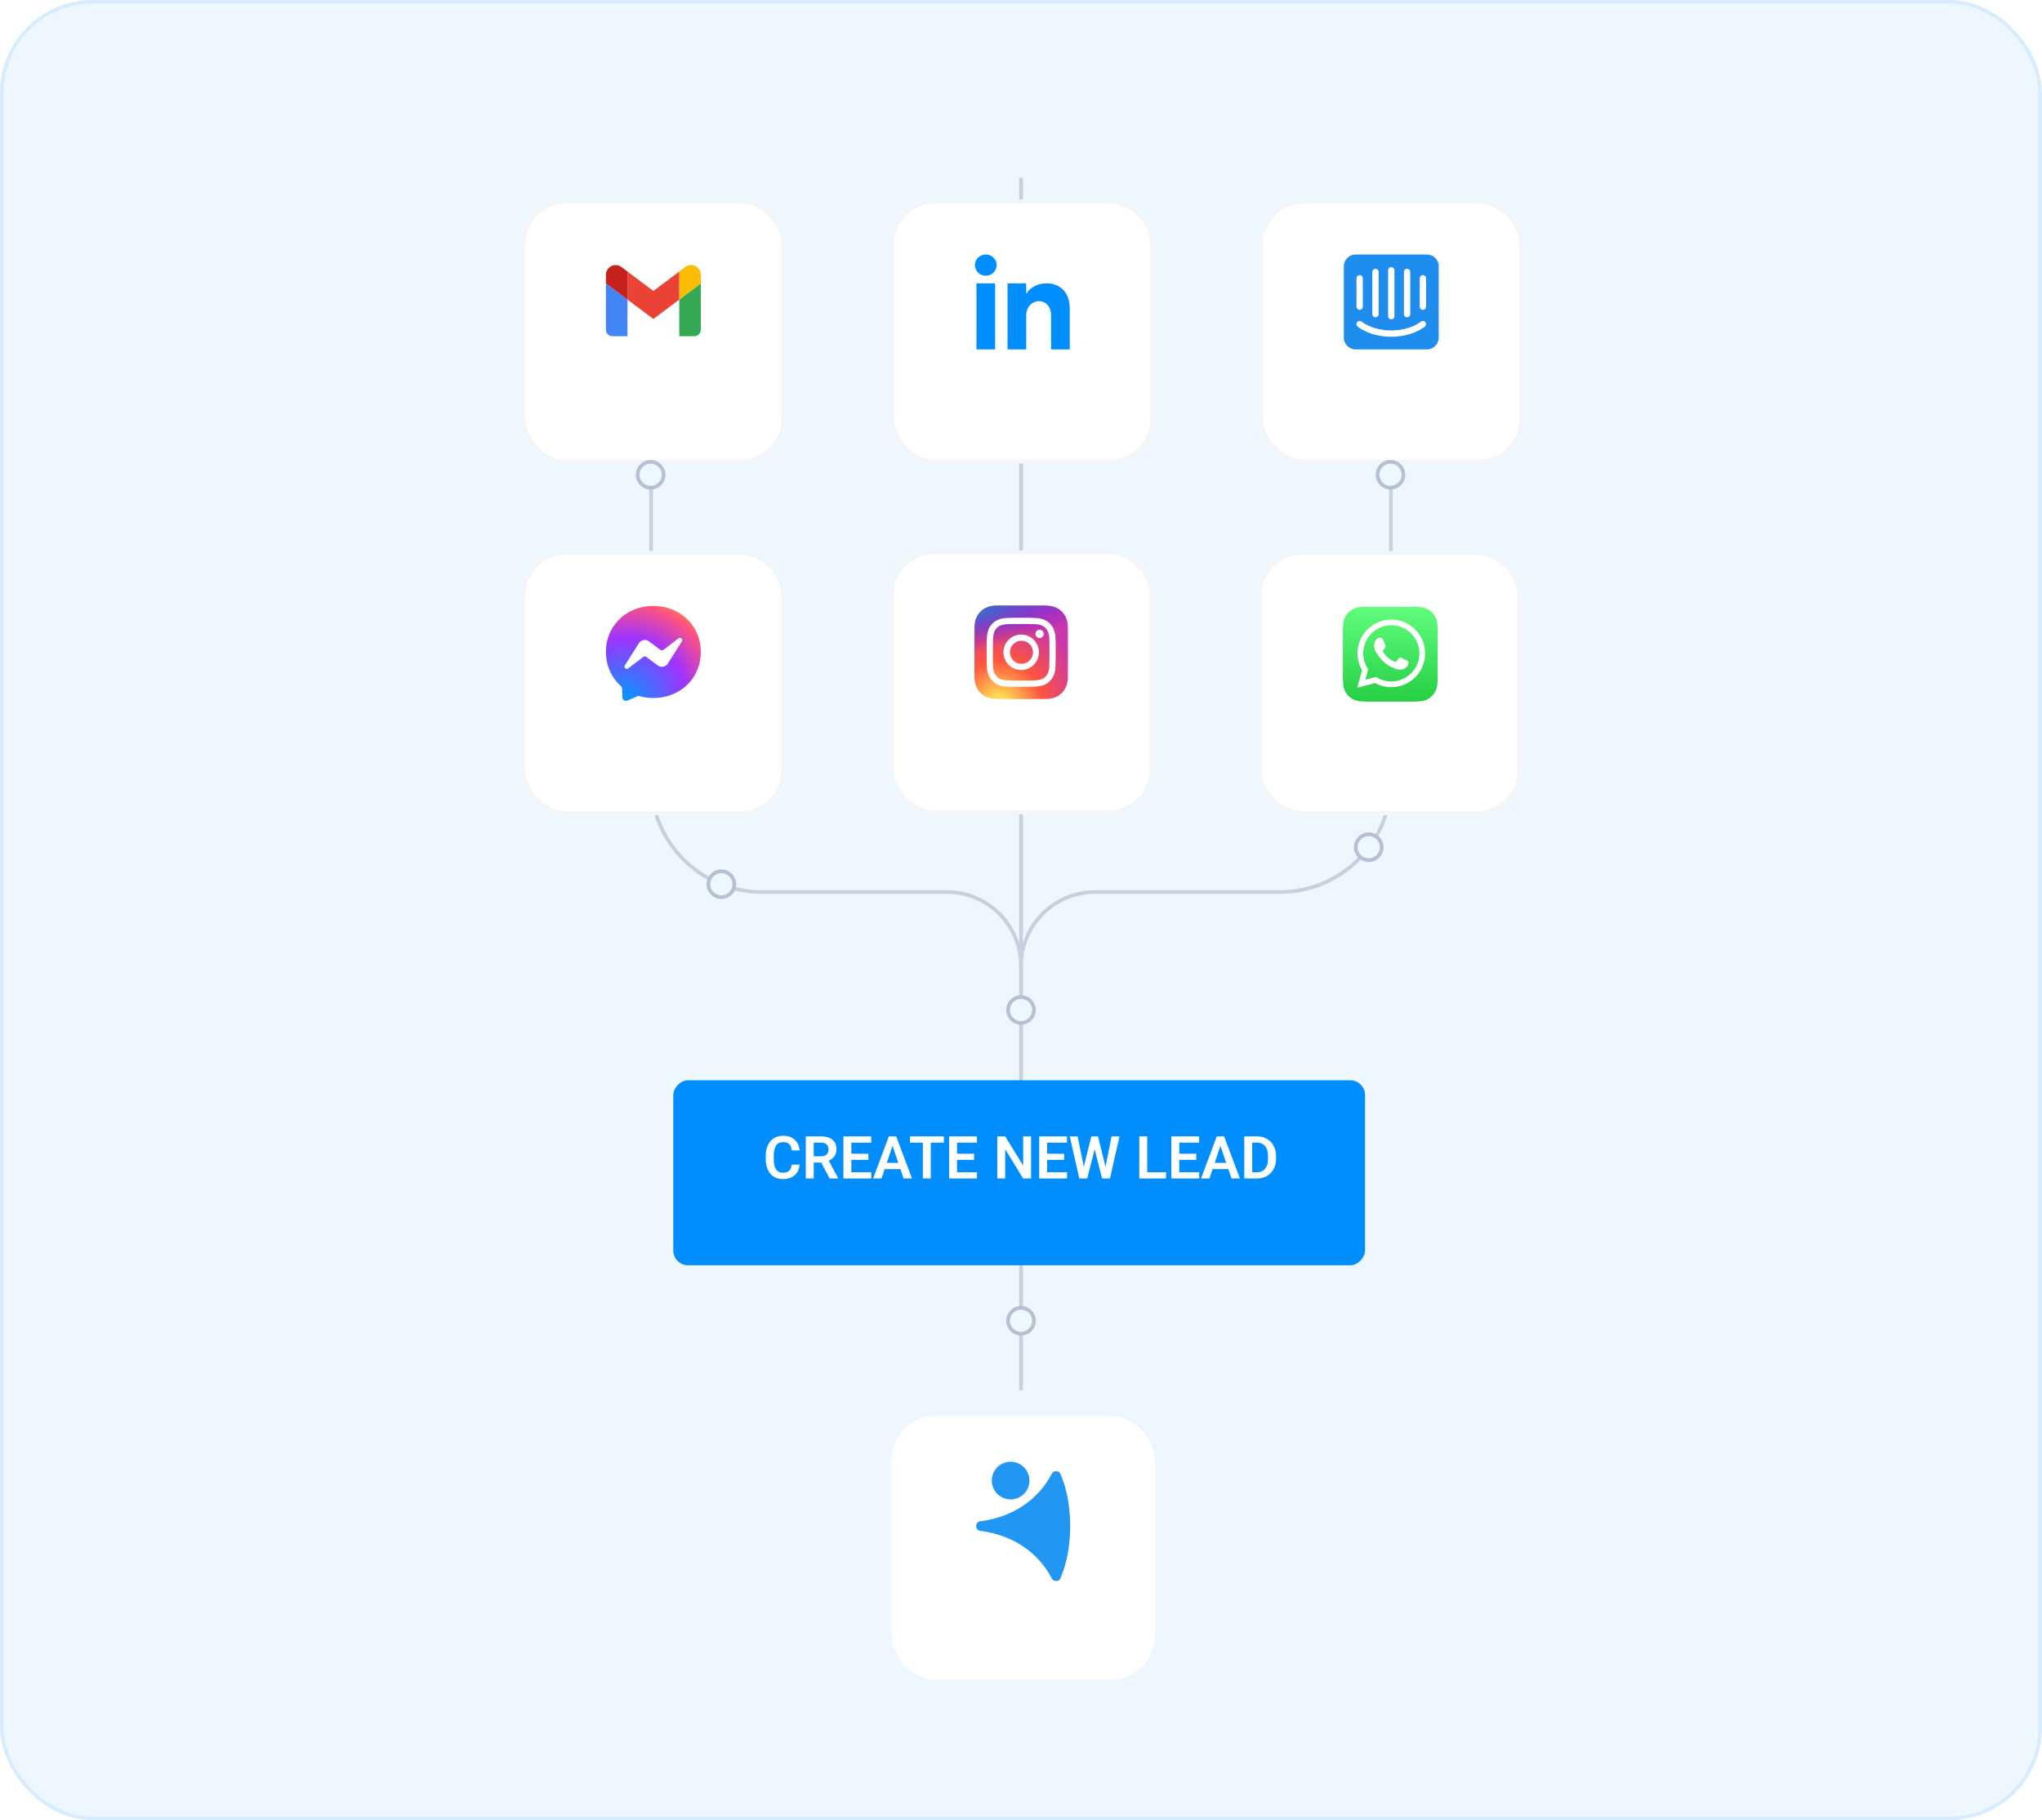 <svg width="552" height="492" viewBox="0 0 552 492" fill="none" xmlns="http://www.w3.org/2000/svg"><rect x="1" y="1" width="550" height="490" rx="24" fill="#fff"/><rect x="1" y="1" width="550" height="490" rx="24" fill="#008EFF" fill-opacity=".07"/><rect x=".5" y=".5" width="551" height="491" rx="24.5" stroke="#008EFF" stroke-opacity=".16"/><mask id="a" style="mask-type:alpha" maskUnits="userSpaceOnUse" x="1" y="1" width="550" height="490"><rect x="1" y="1" width="550" height="490" rx="24" fill="#E3EAF3"/></mask><g mask="url(#a)"><path d="M376 106v105.123c0 16.569-13.431 30-30 30h-50c-11.046 0-20 8.955-20 20V319M176 106v105.123c0 16.569 13.432 30 30 30h50c11.046 0 20 8.955 20 20V319M276.008 48.061V375.79" stroke="#C8D0DF"/><g filter="url(#b)"><rect x="240.968" y="374.759" width="71.241" height="71.241" rx="12" fill="#fff"/><rect x="241.968" y="375.759" width="69.241" height="69.241" rx="11" stroke="#fff" stroke-width="2"/></g><path d="M289.31 412.476c-.064-4.88-.733-9.679-2.696-14.173-.398-.899-1.85-.819-2.265 0-3.812 7.399-11.038 11.829-19.142 12.857h-.016c-.734 0-1.324.594-1.324 1.332 0 .738.59 1.332 1.324 1.332 8.12 1.028 15.362 5.474 19.158 12.873.415.819 1.867.899 2.265 0 1.963-4.494 2.632-9.293 2.696-14.173v-.048Z" fill="#2296F3"/><path d="M273.197 405.291a5.097 5.097 0 0 1-5.089-5.097c0-2.797 2.283-5.08 5.089-5.08 2.806 0 5.088 2.283 5.088 5.08a5.096 5.096 0 0 1-5.088 5.097Z" fill="#2296F3"/><g filter="url(#c)"><rect x="141" y="46" width="71.241" height="71.241" rx="12" fill="#fff"/><rect x="141.5" y="46.5" width="70.241" height="70.241" rx="11.5" stroke="#F4F5F8"/></g><path d="M165.546 90.886h4.08v-9.909l-5.828-4.371v12.531c0 .966.782 1.749 1.748 1.749Z" fill="#4285F4"/><path d="M183.615 90.886h4.08c.967 0 1.749-.783 1.749-1.749V76.606l-5.829 4.371v9.909Z" fill="#34A853"/><path d="M183.615 73.4v7.577l5.829-4.371v-2.332c0-2.16-2.467-3.395-4.197-2.098l-1.632 1.224Z" fill="#FBBC04"/><path d="M169.626 80.977V73.4l6.994 5.246 6.995-5.246v7.577l-6.995 5.246-6.994-5.246Z" fill="#EA4335"/><path d="M163.797 74.274v2.332l5.829 4.371V73.4l-1.632-1.224c-1.729-1.297-4.197-.063-4.197 2.098Z" fill="#C5221F"/><g filter="url(#d)"><rect x="240.737" y="46" width="71.241" height="71.241" rx="12" fill="#fff"/><rect x="241.237" y="46.5" width="70.241" height="70.241" rx="11.5" stroke="#F4F5F8"/></g><path d="M269 94.444h-5.045v-17.86H269v17.86Zm-2.522-19.919c-1.625 0-2.943-1.282-2.943-2.864 0-1.581 1.318-2.864 2.943-2.864 1.624 0 2.943 1.283 2.943 2.864 0 1.582-1.317 2.864-2.943 2.864Zm22.703 19.919h-5.045v-9.099c0-5.468-6.727-5.054-6.727 0v9.099h-5.045v-17.86h5.045v2.866c2.348-4.199 11.772-4.51 11.772 4.02v10.974Z" fill="#008EFF"/><g filter="url(#e)"><rect x="340.474" y="46" width="71.241" height="71.241" rx="12" fill="#fff"/><rect x="340.974" y="46.5" width="70.241" height="70.241" rx="11.5" stroke="#F4F5F8"/></g><g clip-path="url(#f)"><path d="M385.499 82.898a.853.853 0 0 1-.855.845.855.855 0 0 1-.855-.845v-7.69a.858.858 0 0 1 .855-.845.855.855 0 0 1 .855.846v7.689Zm-.298 5.35c-.132.114-3.299 2.771-9.105 2.771-5.807 0-8.974-2.657-9.106-2.77a.858.858 0 0 1-.092-1.206.853.853 0 0 1 1.203-.094c.05.042 2.878 2.36 7.995 2.36 5.18 0 7.964-2.335 7.992-2.359a.854.854 0 1 1 1.113 1.299Zm-18.509-13.04a.853.853 0 0 1 1.456-.598c.16.159.251.374.254.599v7.689a.858.858 0 0 1-.855.845.855.855 0 0 1-.855-.845v-7.69Zm4.274-1.709a.857.857 0 0 1 .855-.842.854.854 0 0 1 .855.842v11.42a.853.853 0 0 1-.855.843.856.856 0 0 1-.855-.842V73.499Zm4.275-.433a.854.854 0 1 1 1.709 0v12.396a.853.853 0 0 1-1.456.599.853.853 0 0 1-.253-.599V73.066Zm4.274.433a.857.857 0 0 1 .855-.842.856.856 0 0 1 .855.842v11.42a.857.857 0 0 1-.855.843.854.854 0 0 1-.855-.842V73.499Zm6.198-4.702h-19.235a3.206 3.206 0 0 0-3.206 3.206v19.235a3.206 3.206 0 0 0 3.206 3.206h19.235a3.206 3.206 0 0 0 3.206-3.206V72.003a3.206 3.206 0 0 0-3.206-3.206Z" fill="#1F8DED"/></g><g filter="url(#g)"><rect x="141" y="140.988" width="71.241" height="71.241" rx="12" fill="#fff"/><rect x="141.5" y="141.488" width="70.241" height="70.241" rx="11.5" stroke="#F4F5F8"/></g><g clip-path="url(#h)"><path d="M176.621 163.785c-7.223 0-12.824 5.292-12.824 12.438 0 3.738 1.533 6.97 4.027 9.201.208.186.337.449.343.731l.071 2.282a1.025 1.025 0 0 0 1.439.908l2.545-1.122c.215-.096.459-.113.686-.052 1.171.321 2.414.494 3.713.494 7.223 0 12.823-5.293 12.823-12.439 0-7.145-5.6-12.441-12.823-12.441Z" fill="url(#i)"/><path d="m168.92 179.862 3.767-5.976a1.925 1.925 0 0 1 2.783-.513l2.997 2.248a.77.77 0 0 0 .927-.004l4.046-3.071c.538-.41 1.243.237.884.811l-3.77 5.973a1.924 1.924 0 0 1-2.782.513l-2.998-2.248a.768.768 0 0 0-.926.004l-4.046 3.071c-.539.41-1.244-.234-.882-.808Z" fill="#fff"/></g><g filter="url(#j)"><rect x="240.548" y="140.815" width="71.241" height="71.241" rx="12" fill="#fff"/><rect x="241.048" y="141.315" width="70.241" height="70.241" rx="11.5" stroke="#F4F5F8"/></g><g clip-path="url(#k)"><path d="M276.053 163.682c-5.274 0-6.816.006-7.116.03-1.083.09-1.756.261-2.49.626a5.037 5.037 0 0 0-1.451 1.063c-.802.832-1.288 1.856-1.464 3.072-.085.591-.11.712-.115 3.729-.002 1.006 0 2.33 0 4.105 0 5.27.006 6.811.031 7.11.087 1.054.253 1.716.602 2.441a5.322 5.322 0 0 0 3.45 2.818c.52.134 1.096.208 1.834.243.313.013 3.502.023 6.692.023 3.191 0 6.382-.004 6.687-.019.855-.041 1.352-.107 1.901-.249a5.292 5.292 0 0 0 3.449-2.824c.343-.707.517-1.395.595-2.393.018-.218.025-3.688.025-7.153 0-3.466-.008-6.93-.025-7.147-.08-1.015-.254-1.697-.608-2.418a4.994 4.994 0 0 0-1.081-1.481c-.836-.799-1.858-1.284-3.076-1.46-.59-.085-.708-.111-3.728-.116h-4.112Z" fill="url(#l)"/><path d="M276.053 163.682c-5.274 0-6.816.006-7.116.03-1.083.09-1.756.261-2.49.626a5.037 5.037 0 0 0-1.451 1.063c-.802.832-1.288 1.856-1.464 3.072-.085.591-.11.712-.115 3.729-.002 1.006 0 2.33 0 4.105 0 5.27.006 6.811.031 7.11.087 1.054.253 1.716.602 2.441a5.322 5.322 0 0 0 3.45 2.818c.52.134 1.096.208 1.834.243.313.013 3.502.023 6.692.023 3.191 0 6.382-.004 6.687-.019.855-.041 1.352-.107 1.901-.249a5.292 5.292 0 0 0 3.449-2.824c.343-.707.517-1.395.595-2.393.018-.218.025-3.688.025-7.153 0-3.466-.008-6.93-.025-7.147-.08-1.015-.254-1.697-.608-2.418a4.994 4.994 0 0 0-1.081-1.481c-.836-.799-1.858-1.284-3.076-1.46-.59-.085-.708-.111-3.728-.116h-4.112Z" fill="url(#m)"/><path d="M276.048 166.986c-2.534 0-2.851.011-3.846.056-.993.045-1.671.203-2.264.433a4.577 4.577 0 0 0-1.653 1.076 4.586 4.586 0 0 0-1.076 1.652c-.231.593-.389 1.271-.433 2.264-.045.995-.057 1.313-.057 3.846 0 2.533.012 2.85.057 3.845.045.993.203 1.671.433 2.264a4.552 4.552 0 0 0 1.076 1.652 4.555 4.555 0 0 0 1.652 1.077c.593.231 1.271.388 2.264.433.995.046 1.312.057 3.845.057 2.534 0 2.851-.011 3.846-.057.993-.045 1.671-.202 2.265-.433a4.56 4.56 0 0 0 1.651-1.077 4.568 4.568 0 0 0 1.077-1.652c.229-.593.386-1.271.433-2.264.045-.995.056-1.312.056-3.845 0-2.533-.011-2.851-.056-3.846-.047-.993-.204-1.671-.433-2.264a4.576 4.576 0 0 0-1.077-1.652 4.56 4.56 0 0 0-1.652-1.076c-.594-.23-1.273-.388-2.266-.433-.995-.045-1.311-.056-3.845-.056h.003Zm-.837 1.68h.837c2.49 0 2.785.009 3.769.054.909.042 1.403.194 1.732.321.435.169.745.372 1.071.698.327.326.529.637.698 1.073.128.328.28.822.322 1.731.044.983.054 1.279.054 3.768s-.01 2.785-.054 3.768c-.042.909-.194 1.403-.322 1.731a2.87 2.87 0 0 1-.698 1.072 2.885 2.885 0 0 1-1.071.697c-.329.129-.823.28-1.732.322-.984.045-1.279.054-3.769.054-2.491 0-2.786-.009-3.769-.054-.91-.042-1.403-.194-1.732-.322a2.884 2.884 0 0 1-1.073-.697 2.887 2.887 0 0 1-.698-1.072c-.128-.329-.28-.822-.321-1.732-.045-.983-.054-1.279-.054-3.769 0-2.491.009-2.785.054-3.768.041-.91.193-1.403.321-1.732a2.89 2.89 0 0 1 .698-1.073 2.9 2.9 0 0 1 1.073-.698c.328-.128.822-.28 1.732-.321.86-.039 1.193-.051 2.932-.053v.002Zm5.816 1.549a1.12 1.12 0 1 0 0 2.24 1.12 1.12 0 0 0 0-2.24Zm-4.979 1.308a4.79 4.79 0 1 0 0 9.58 4.79 4.79 0 0 0 0-9.58Zm0 1.681a3.11 3.11 0 1 1 0 6.218 3.11 3.11 0 0 1 0-6.218Z" fill="#fff"/></g><g filter="url(#n)"><rect x="340" y="141" width="71.241" height="71.241" rx="12" fill="#fff"/><rect x="340.5" y="141.5" width="70.241" height="70.241" rx="11.5" stroke="#F4F5F8"/></g><g clip-path="url(#o)"><path d="M368.84 164.029c-.571.02-1.308.065-1.642.132-.511.103-.994.26-1.395.464a5.006 5.006 0 0 0-1.259.911 4.98 4.98 0 0 0-.914 1.26 5.487 5.487 0 0 0-.464 1.387c-.069.338-.115 1.08-.135 1.655-.008.226-.012.453-.013.679l-.002 12.614c0 .14.004.444.013.679.02.572.065 1.308.132 1.643.103.51.26.993.464 1.394.241.472.547.894.911 1.259a4.98 4.98 0 0 0 1.26.914c.399.204.879.361 1.387.464.338.069 1.08.115 1.655.135.235.009.539.013.679.013l12.614.002c.14 0 .444-.004.679-.013.571-.02 1.308-.065 1.642-.132.511-.103.994-.26 1.395-.464.471-.24.894-.547 1.259-.911a4.98 4.98 0 0 0 .914-1.26c.204-.399.361-.879.464-1.387.069-.338.115-1.08.135-1.655.009-.235.013-.539.013-.679l.002-12.614c0-.14-.004-.444-.013-.679-.02-.571-.065-1.308-.132-1.642a5.535 5.535 0 0 0-.464-1.395 4.981 4.981 0 0 0-.911-1.259 4.98 4.98 0 0 0-1.26-.914 5.526 5.526 0 0 0-1.387-.464c-.338-.069-1.08-.115-1.655-.135a21.177 21.177 0 0 0-.679-.013l-12.614-.002c-.226.001-.453.005-.679.013Z" fill="url(#p)"/><path fill-rule="evenodd" clip-rule="evenodd" d="M380.266 178.511c-.228-.114-1.35-.666-1.559-.742-.209-.076-.361-.114-.514.114-.152.229-.589.742-.722.895-.133.152-.266.171-.494.057-.229-.115-.964-.355-1.835-1.133-.679-.604-1.137-1.351-1.27-1.58-.133-.228-.014-.351.1-.465.103-.102.229-.267.343-.4.114-.133.152-.228.228-.38.076-.153.038-.286-.019-.4-.057-.114-.514-1.237-.704-1.694-.185-.444-.373-.384-.513-.391a8.66 8.66 0 0 0-.437-.008.84.84 0 0 0-.609.285c-.209.229-.798.78-.798 1.903s.817 2.207.931 2.36c.114.152 1.609 2.456 3.898 3.444.544.235.97.375 1.301.48a3.12 3.12 0 0 0 1.437.091c.438-.066 1.35-.552 1.54-1.085.19-.533.19-.989.133-1.084-.057-.096-.209-.153-.437-.267Zm-4.163 5.683h-.003a7.577 7.577 0 0 1-3.863-1.058l-.278-.164-2.872.753.766-2.8-.18-.287a7.56 7.56 0 0 1-1.16-4.038c.001-4.183 3.406-7.587 7.593-7.587a7.542 7.542 0 0 1 5.366 2.225 7.544 7.544 0 0 1 2.221 5.368c-.002 4.184-3.407 7.588-7.59 7.588Zm6.459-14.046a9.076 9.076 0 0 0-6.459-2.677c-5.034 0-9.13 4.095-9.132 9.128a9.108 9.108 0 0 0 1.219 4.564l-1.296 4.731 4.841-1.27a9.126 9.126 0 0 0 4.364 1.112h.004c5.033 0 9.129-4.096 9.131-9.129a9.075 9.075 0 0 0-2.672-6.459Z" fill="#fff"/></g><g filter="url(#q)"><rect width="187" height="50" rx="4" transform="matrix(-1 0 0 1 369 288)" fill="#008EFF"/></g><path d="M214.008 314.797h2.148c-.057.76-.268 1.435-.633 2.023a3.777 3.777 0 0 1-1.523 1.375c-.651.334-1.44.5-2.367.5-.714 0-1.357-.125-1.93-.375a4.166 4.166 0 0 1-1.461-1.086 4.966 4.966 0 0 1-.922-1.703c-.213-.666-.32-1.414-.32-2.242v-.867c0-.828.109-1.576.328-2.242.219-.667.531-1.235.938-1.703a4.181 4.181 0 0 1 1.476-1.094c.578-.255 1.224-.383 1.938-.383.927 0 1.711.172 2.351.516a3.71 3.71 0 0 1 1.492 1.398c.355.594.568 1.276.641 2.047h-2.148c-.042-.479-.146-.885-.313-1.219a1.643 1.643 0 0 0-.734-.758c-.323-.177-.753-.265-1.289-.265-.417 0-.784.078-1.102.234a2.018 2.018 0 0 0-.781.703c-.208.308-.365.693-.469 1.156-.104.459-.156.99-.156 1.594v.883c0 .578.047 1.096.14 1.555.094.458.24.846.438 1.164.198.318.453.56.766.726.312.167.685.25 1.117.25.526 0 .953-.083 1.281-.25.333-.166.586-.411.758-.734.177-.323.289-.724.336-1.203ZM217.82 307.164h4.133c.865 0 1.607.13 2.227.391.619.26 1.096.646 1.429 1.156.334.51.5 1.138.5 1.883 0 .588-.104 1.099-.312 1.531a2.986 2.986 0 0 1-.883 1.086 4.313 4.313 0 0 1-1.328.687l-.672.344h-3.648l-.016-1.695h2.727c.442 0 .809-.078 1.101-.235.292-.156.511-.372.656-.648.151-.276.227-.591.227-.945 0-.38-.073-.709-.219-.985a1.482 1.482 0 0 0-.664-.648c-.297-.151-.672-.227-1.125-.227h-1.984v9.68h-2.149v-11.375Zm6.422 11.375-2.633-5.094 2.274-.007 2.664 4.992v.109h-2.305ZM235.531 316.852v1.687h-6.047v-1.687h6.047Zm-5.39-9.688v11.375h-2.149v-11.375h2.149Zm4.601 4.695v1.649h-5.258v-1.649h5.258Zm.766-4.695v1.695h-6.024v-1.695h6.024ZM241.547 308.891l-3.242 9.648h-2.274l4.25-11.375h1.453l-.187 1.727Zm2.711 9.648L241 308.891l-.195-1.727h1.461l4.273 11.375h-2.281Zm-.149-4.227v1.696h-6.101v-1.696h6.101ZM251.609 307.164v11.375h-2.14v-11.375h2.14Zm3.532 0v1.695h-9.164v-1.695h9.164ZM264.109 316.852v1.687h-6.047v-1.687h6.047Zm-5.39-9.688v11.375h-2.149v-11.375h2.149Zm4.601 4.695v1.649h-5.258v-1.649h5.258Zm.766-4.695v1.695h-6.024v-1.695h6.024ZM278.727 307.164v11.375h-2.157l-4.836-7.891v7.891h-2.148v-11.375h2.148l4.852 7.898v-7.898h2.141ZM288.453 316.852v1.687h-6.047v-1.687h6.047Zm-5.391-9.688v11.375h-2.148v-11.375h2.148Zm4.602 4.695v1.649h-5.258v-1.649h5.258Zm.766-4.695v1.695h-6.024v-1.695h6.024ZM292.742 316.359l2.266-9.195h1.226l.078 1.938-2.421 9.437h-1.297l.148-2.18Zm-1.43-9.195 1.86 9.164v2.211h-1.414l-2.578-11.375h2.132Zm7.352 9.125 1.828-9.125h2.141l-2.578 11.375h-1.414l.023-2.25Zm-1.844-9.125 2.266 9.227.133 2.148h-1.297l-2.414-9.445.094-1.93h1.218ZM315.195 316.852v1.687h-5.718v-1.687h5.718Zm-5.07-9.688v11.375h-2.148v-11.375h2.148ZM324.172 316.852v1.687h-6.047v-1.687h6.047Zm-5.391-9.688v11.375h-2.148v-11.375h2.148Zm4.602 4.695v1.649h-5.258v-1.649h5.258Zm.765-4.695v1.695h-6.023v-1.695h6.023ZM330.188 308.891l-3.243 9.648h-2.273l4.25-11.375h1.453l-.187 1.727Zm2.71 9.648-3.257-9.648-.196-1.727h1.461l4.274 11.375h-2.282Zm-.148-4.227v1.696h-6.102v-1.696h6.102ZM339.75 318.539h-2.453l.015-1.687h2.438c.661 0 1.216-.146 1.664-.438.448-.297.787-.721 1.016-1.273.229-.558.343-1.224.343-2v-.586c0-.599-.065-1.128-.195-1.586a3.176 3.176 0 0 0-.578-1.157 2.403 2.403 0 0 0-.93-.71 3.142 3.142 0 0 0-1.273-.243h-2.547v-1.695h2.547c.76 0 1.453.128 2.078.383.63.255 1.174.622 1.633 1.101a4.763 4.763 0 0 1 1.062 1.704c.25.661.375 1.401.375 2.218v.571c0 .812-.125 1.552-.375 2.218a4.75 4.75 0 0 1-1.062 1.703 4.676 4.676 0 0 1-1.641 1.094c-.635.255-1.341.383-2.117.383Zm-1.25-11.375v11.375h-2.148v-11.375h2.148Z" fill="#fff"/><circle cx="370" cy="229" r="3.5" fill="#EDF7FF" stroke="#B7BFD3"/><circle cx="195" cy="239" r="3.5" fill="#EDF7FF" stroke="#B7BFD3"/><circle cx="175.885" cy="128.325" r="3.5" fill="#EDF7FF" stroke="#B7BFD3"/><circle cx="375.885" cy="128.325" r="3.5" fill="#EDF7FF" stroke="#B7BFD3"/><circle cx="276" cy="273" r="3.5" fill="#EDF7FF" stroke="#B7BFD3"/><circle cx="276" cy="357" r="3.5" fill="#EDF7FF" stroke="#B7BFD3"/></g><defs><filter id="b" x="228.968" y="370.759" width="95.241" height="95.241" filterUnits="userSpaceOnUse" color-interpolation-filters="sRGB"><feFlood flood-opacity="0" result="BackgroundImageFix"/><feColorMatrix in="SourceAlpha" type="matrix" values="0 0 0 0 0 0 0 0 0 0 0 0 0 0 0 0 0 0 127 0" result="hardAlpha"/><feOffset dy="8"/><feGaussianBlur stdDeviation="6"/><feColorMatrix type="matrix" values="0 0 0 0 0 0 0 0 0 0.237 0 0 0 0 0.408 0 0 0 0.1 0"/><feBlend mode="normal" in2="BackgroundImageFix" result="effect1_dropShadow_368_2325"/><feBlend mode="normal" in="SourceGraphic" in2="effect1_dropShadow_368_2325" result="shape"/></filter><filter id="c" x="133" y="46" width="87.241" height="87.241" filterUnits="userSpaceOnUse" color-interpolation-filters="sRGB"><feFlood flood-opacity="0" result="BackgroundImageFix"/><feColorMatrix in="SourceAlpha" type="matrix" values="0 0 0 0 0 0 0 0 0 0 0 0 0 0 0 0 0 0 127 0" result="hardAlpha"/><feOffset dy="8"/><feGaussianBlur stdDeviation="4"/><feColorMatrix type="matrix" values="0 0 0 0 0 0 0 0 0 0.208 0 0 0 0 0.586 0 0 0 0.07 0"/><feBlend mode="normal" in2="BackgroundImageFix" result="effect1_dropShadow_368_2325"/><feBlend mode="normal" in="SourceGraphic" in2="effect1_dropShadow_368_2325" result="shape"/></filter><filter id="d" x="232.737" y="46" width="87.241" height="87.241" filterUnits="userSpaceOnUse" color-interpolation-filters="sRGB"><feFlood flood-opacity="0" result="BackgroundImageFix"/><feColorMatrix in="SourceAlpha" type="matrix" values="0 0 0 0 0 0 0 0 0 0 0 0 0 0 0 0 0 0 127 0" result="hardAlpha"/><feOffset dy="8"/><feGaussianBlur stdDeviation="4"/><feColorMatrix type="matrix" values="0 0 0 0 0 0 0 0 0 0.208 0 0 0 0 0.586 0 0 0 0.07 0"/><feBlend mode="normal" in2="BackgroundImageFix" result="effect1_dropShadow_368_2325"/><feBlend mode="normal" in="SourceGraphic" in2="effect1_dropShadow_368_2325" result="shape"/></filter><filter id="e" x="332.474" y="46" width="87.241" height="87.241" filterUnits="userSpaceOnUse" color-interpolation-filters="sRGB"><feFlood flood-opacity="0" result="BackgroundImageFix"/><feColorMatrix in="SourceAlpha" type="matrix" values="0 0 0 0 0 0 0 0 0 0 0 0 0 0 0 0 0 0 127 0" result="hardAlpha"/><feOffset dy="8"/><feGaussianBlur stdDeviation="4"/><feColorMatrix type="matrix" values="0 0 0 0 0 0 0 0 0 0.208 0 0 0 0 0.586 0 0 0 0.07 0"/><feBlend mode="normal" in2="BackgroundImageFix" result="effect1_dropShadow_368_2325"/><feBlend mode="normal" in="SourceGraphic" in2="effect1_dropShadow_368_2325" result="shape"/></filter><filter id="g" x="133" y="140.988" width="87.241" height="87.241" filterUnits="userSpaceOnUse" color-interpolation-filters="sRGB"><feFlood flood-opacity="0" result="BackgroundImageFix"/><feColorMatrix in="SourceAlpha" type="matrix" values="0 0 0 0 0 0 0 0 0 0 0 0 0 0 0 0 0 0 127 0" result="hardAlpha"/><feOffset dy="8"/><feGaussianBlur stdDeviation="4"/><feColorMatrix type="matrix" values="0 0 0 0 0 0 0 0 0 0.208 0 0 0 0 0.586 0 0 0 0.07 0"/><feBlend mode="normal" in2="BackgroundImageFix" result="effect1_dropShadow_368_2325"/><feBlend mode="normal" in="SourceGraphic" in2="effect1_dropShadow_368_2325" result="shape"/></filter><filter id="j" x="232.548" y="140.815" width="87.241" height="87.241" filterUnits="userSpaceOnUse" color-interpolation-filters="sRGB"><feFlood flood-opacity="0" result="BackgroundImageFix"/><feColorMatrix in="SourceAlpha" type="matrix" values="0 0 0 0 0 0 0 0 0 0 0 0 0 0 0 0 0 0 127 0" result="hardAlpha"/><feOffset dy="8"/><feGaussianBlur stdDeviation="4"/><feColorMatrix type="matrix" values="0 0 0 0 0 0 0 0 0 0.208 0 0 0 0 0.586 0 0 0 0.07 0"/><feBlend mode="normal" in2="BackgroundImageFix" result="effect1_dropShadow_368_2325"/><feBlend mode="normal" in="SourceGraphic" in2="effect1_dropShadow_368_2325" result="shape"/></filter><filter id="n" x="332" y="141" width="87.241" height="87.241" filterUnits="userSpaceOnUse" color-interpolation-filters="sRGB"><feFlood flood-opacity="0" result="BackgroundImageFix"/><feColorMatrix in="SourceAlpha" type="matrix" values="0 0 0 0 0 0 0 0 0 0 0 0 0 0 0 0 0 0 127 0" result="hardAlpha"/><feOffset dy="8"/><feGaussianBlur stdDeviation="4"/><feColorMatrix type="matrix" values="0 0 0 0 0 0 0 0 0 0.208 0 0 0 0 0.586 0 0 0 0.07 0"/><feBlend mode="normal" in2="BackgroundImageFix" result="effect1_dropShadow_368_2325"/><feBlend mode="normal" in="SourceGraphic" in2="effect1_dropShadow_368_2325" result="shape"/></filter><filter id="q" x="172" y="282" width="207" height="70" filterUnits="userSpaceOnUse" color-interpolation-filters="sRGB"><feFlood flood-opacity="0" result="BackgroundImageFix"/><feColorMatrix in="SourceAlpha" type="matrix" values="0 0 0 0 0 0 0 0 0 0 0 0 0 0 0 0 0 0 127 0" result="hardAlpha"/><feOffset dy="4"/><feGaussianBlur stdDeviation="5"/><feColorMatrix type="matrix" values="0 0 0 0 0 0 0 0 0 0.557 0 0 0 0 1 0 0 0 0.25 0"/><feBlend mode="normal" in2="BackgroundImageFix" result="effect1_dropShadow_368_2325"/><feBlend mode="normal" in="SourceGraphic" in2="effect1_dropShadow_368_2325" result="shape"/></filter><clipPath id="f"><path fill="#fff" d="M363.272 68.797h25.647v25.647h-25.647z"/></clipPath><clipPath id="h"><path fill="#fff" d="M163.797 163.785h25.647v25.647h-25.647z"/></clipPath><clipPath id="k"><path fill="#fff" transform="translate(263.222 163.488)" d="M0 0h25.651v25.651H0z"/></clipPath><clipPath id="o"><path fill="#fff" transform="translate(363 164)" d="M0 0h25.65v25.65H0z"/></clipPath><radialGradient id="i" cx="0" cy="0" r="1" gradientUnits="userSpaceOnUse" gradientTransform="matrix(27.945 0 0 27.945 168.734 189.292)"><stop stop-color="#09F"/><stop offset=".61" stop-color="#A033FF"/><stop offset=".935" stop-color="#FF5280"/><stop offset="1" stop-color="#FF7061"/></radialGradient><radialGradient id="l" cx="0" cy="0" r="1" gradientUnits="userSpaceOnUse" gradientTransform="matrix(0 -25.034 23.29 0 270.127 190.888)"><stop stop-color="#FD5"/><stop offset=".1" stop-color="#FD5"/><stop offset=".5" stop-color="#FF543E"/><stop offset="1" stop-color="#C837AB"/></radialGradient><radialGradient id="m" cx="0" cy="0" r="1" gradientUnits="userSpaceOnUse" gradientTransform="matrix(2.197 10.973 -45.242 9.059 259.184 165.502)"><stop stop-color="#3771C8"/><stop offset=".128" stop-color="#3771C8"/><stop offset="1" stop-color="#60F" stop-opacity="0"/></radialGradient><linearGradient id="p" x1="375.825" y1="189.634" x2="375.825" y2="164.016" gradientUnits="userSpaceOnUse"><stop stop-color="#25CF43"/><stop offset="1" stop-color="#61FD7D"/></linearGradient></defs></svg>